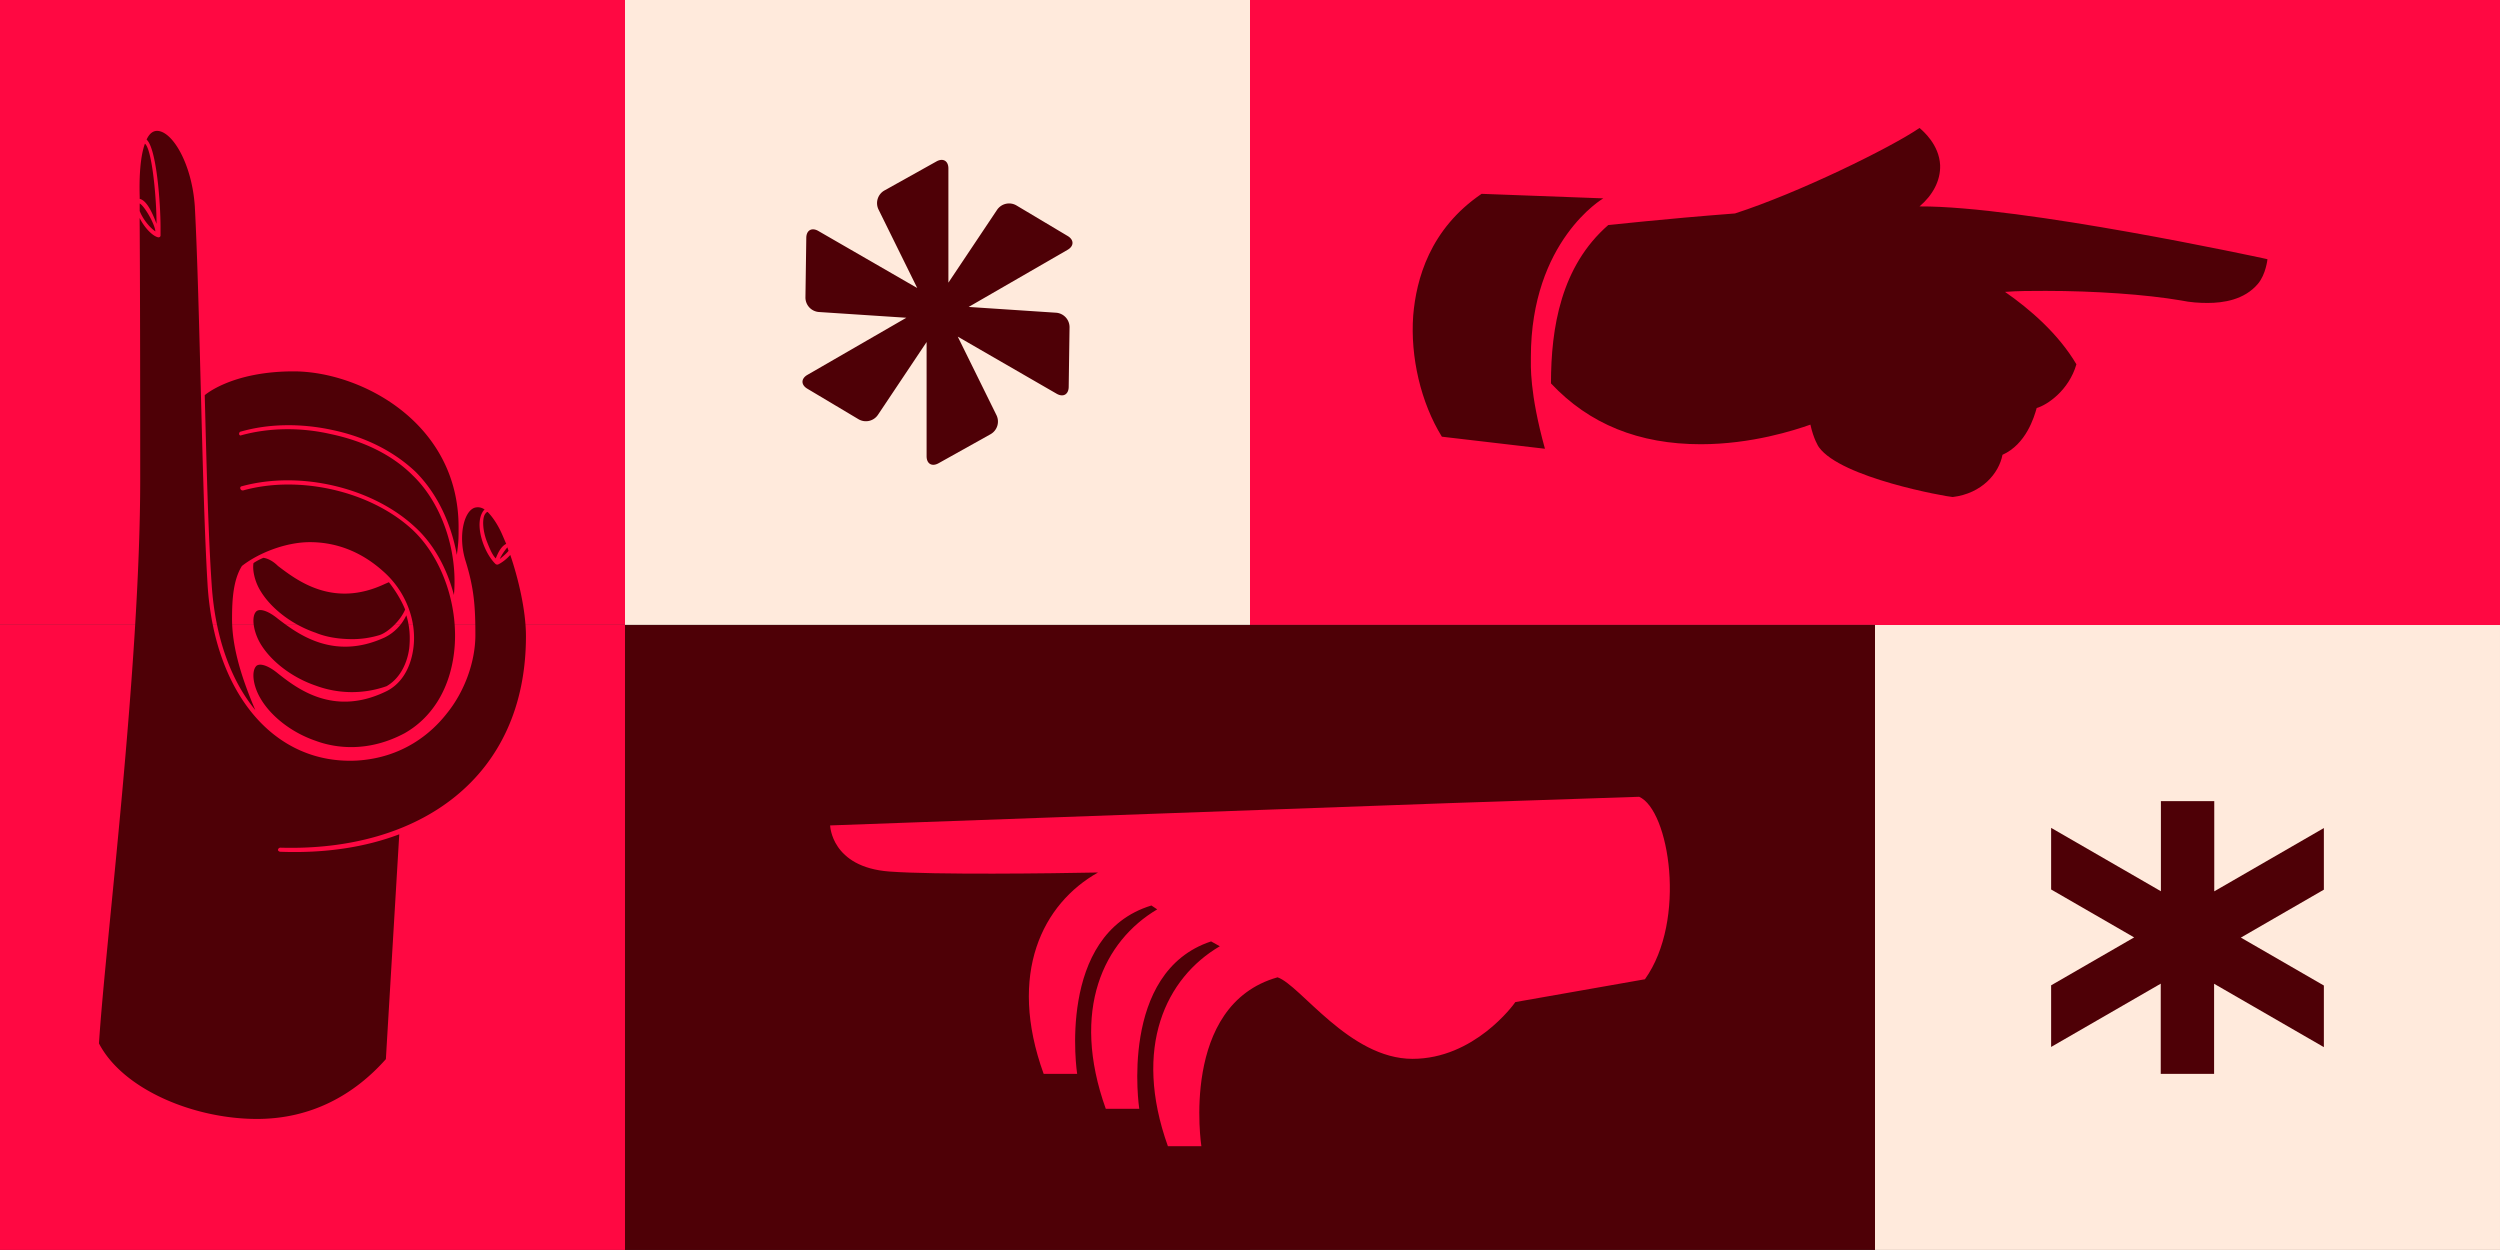 <?xml version="1.0" encoding="UTF-8"?>
<svg xmlns="http://www.w3.org/2000/svg" viewBox="0 0 5159.03 2579.35">
  <rect x="0" y="0" width="5159.03" height="2579.35" fill="#333333" stroke="none"/>
  <defs>
    <style>.cls-1{fill:#4e0006;}.cls-2{fill:#ff0842;}.cls-3{fill:#ffeadc;}</style>
  </defs>
  <title>Artboard 5</title>
  <g id="Layer_44" data-name="Layer 44">
    <rect class="cls-1" x="2579.52" y="1289.44" width="1289.76" height="1289.76"></rect>
    <rect class="cls-2" x="3869.27" width="1289.76" height="1289.76"></rect>
    <rect class="cls-3" x="1289.76" y="-0.32" width="1289.76" height="1289.76"></rect>
    <path class="cls-1" d="M2203.26,487l-105.74-63.07a30,30,0,0,0-39.9,9L1957.12,583.3V347.6c0-15.58-11-22.05-24.62-14.45l-107.49,60a30,30,0,0,0-12.16,39.05l80,162.23L1688.7,476.61c-13.49-7.79-24.61-1.48-24.83,14.1l-1.76,123.1a30,30,0,0,0,27.75,30.05l180.48,11.86L1666.21,773.57c-13.48,7.79-13.58,20.57-.2,28.55l105.74,63.07a30,30,0,0,0,39.89-9l100.51-150.38V941.52c0,15.58,11,22.05,24.63,14.45l107.48-60a30,30,0,0,0,12.16-39.05l-80-162.24,204.13,117.86c13.49,7.78,24.6,1.47,24.83-14.11l1.75-123.1a30,30,0,0,0-27.74-30L1998.93,633.4l204.13-117.85C2216.54,507.76,2216.64,495,2203.26,487Z"></path>
    <rect class="cls-2" y="-0.32" width="1289.76" height="1289.76"></rect>
    <rect class="cls-2" x="2579.52" y="-0.32" width="1289.76" height="1289.76"></rect>
    <rect class="cls-3" x="3869.27" y="1289.76" width="1289.75" height="1289.76"></rect>
    <rect class="cls-1" x="1289.76" y="1289.91" width="1289.76" height="1289.76"></rect>
    <rect class="cls-2" y="1289.6" width="1289.76" height="1289.76"></rect>
    <path class="cls-2" d="M1713.08,1703.35s2,86.13,122.18,95.14c94.13,7,333.48,4,430.63,2-114.17,64.09-187.28,208.3-112.17,415.6h69.1s-44.06-287.42,153.23-347.51l12,8c-110.16,65.09-179.26,207.3-106.15,411.6H2351S2308,2005.8,2499.23,1942.7l18,10c-111.16,65.09-180.26,208.3-107.15,412.6h69.1s-45.07-291.42,157.23-348.51c47.07,16,148.22,168.25,278.41,168.25,127.18,0,208.3-111.16,212.31-117.17l267.39-47.07c87.13-122.18,50.07-349.51-12-376.55l-389.57,13Z"></path>
    <path class="cls-1" d="M4669.8,532.82c-5.19-1-498-107.9-708.66-106.87,27-22.82,43.58-52.91,42.54-85.08-2.07-42.54-35.27-70.55-42.54-76.78-59.14,40.47-249,133.85-380.78,176.39C3431,451.89,3323,464.34,3318.89,464.34c-97.53,85.08-118.28,211.67-118.28,326.83,78.86,84.05,181.57,125.55,309.19,125.55,104.8,0,194-29.05,226.19-40.46,6.23,29,16.6,45.65,17.64,46.69,45.65,63.29,261.47,101.68,276,102.71,60.18-7.26,95.46-48.76,102.72-87.15,48.77-21.79,65.37-77.82,70.56-96.5,21.79-6.22,66.4-36.31,82-90.26-37.35-63.29-96.49-114.13-147.33-149.41,25.94-2.08,53.95-2.08,84-2.08,99.61,0,206.48,7.27,279.11,19.72,19.71,4.15,38.39,5.18,55,5.18,32.16,0,75.74-6.22,103.75-39.42,16.61-19.72,19.72-50.84,19.72-50.84ZM3159.11,737.22c0-240.71,149.41-327.87,149.41-327.87L3057.43,400c-106.87,72.63-134.89,176.39-141.11,251.09-6.23,85.08,15.56,179.5,59.14,250.06l212.7,24.9C3156,809.85,3159.11,753.82,3159.11,737.22Z"></path>
    <path class="cls-1" d="M844.46,1338.12c2.39-22.77,1.2-45.55-6-68.32a96.26,96.26,0,0,1-44.35,45.55c-106.68,49.15-181-8.39-220.55-38.36-20.38-16.78-37.16-21.57-44.35-15.58-10.79,9.59-7.2,40.76,8.39,67.13,21.57,36,64.72,69.52,113.87,86.3a214.88,214.88,0,0,0,146.24,1.2c25.17-14.39,41.95-43.15,46.75-77.92ZM299.06,296.47c-9.59,26.37-12,68.33-10.79,109.08v4.8c15.58,3.59,27.57,32.36,34.76,51.54,0-55.14-9.59-154.63-24-165.42Zm21.58,181c-1.2-15.58-22.78-52.74-32.37-57.53v15.58c7.19,18,21.58,34.76,32.37,42ZM578.35,1757.66c-2.4,0-4.79-2.39-4.79-3.59a5.15,5.15,0,0,1,4.79-4.8c286.48,8.39,507-143.84,507-436.32,0-55.14-16.78-122.26-32.36-167.81-7.19,8.39-16.78,15.58-24,19.18a5.64,5.64,0,0,1-7.19-1.2c-21.57-21.58-38.36-68.33-30-97.1,2.4-8.39,7.2-14.38,8.4-14.38a23.29,23.29,0,0,0-21.58-3.6c-21.58,8.4-33.56,58.74-18,109.08,18,57.54,20.38,95.9,20.38,153.43,0,54-21.58,116.28-59.94,163-31.16,39.56-89.9,89.91-183.4,95.9-170.21,9.59-294.87-136.65-309.25-362-12-197.78-15.59-579-26.37-781.54-6-88.7-46.75-155.83-77.92-155.83-9.59,0-16.78,7.19-21.58,18,20.38,18,28.77,130.66,28.77,181v16.78c0,2.4-2.39,4.8-6,3.6-12-3.6-27.57-20.38-37.16-39.56,0,0,1.2,127.06,1.2,538.21,0,393.17-71.92,956.54-85.11,1165.12,49.15,94.69,195.39,155.82,326,155.82,111.48,0,200.18-49.14,266.11-123.46,0-1.2,0-1.2,27.57-463.89-69.52,26.37-152.23,39.56-245.73,36Zm-40.75-538.2c21.57,36,64.72,69.52,113.87,86.3,20.38,8.39,45.55,13.19,76.72,13.19a194.42,194.42,0,0,0,55.13-8.4c18-6,43.16-30,52.75-52.74-8.39-20.37-20.38-39.55-33.57-56.34l-8.39,3.6c-106.68,50.35-181-7.19-220.55-37.16-10.79-10.79-21.58-15.58-30-16.78a113.38,113.38,0,0,0-20.38,10.79c-2.4,12,1.2,36,14.39,57.54Zm507-97.1-7.2-16.78c-9.58-22.77-21.57-39.56-31.16-49.14-2.4,0-6,4.79-7.19,8.39-3.6,10.78-2.4,30,4.79,50.34,6,15.58,12,30,19.18,37.16,3.6-8.39,9.59-24,21.58-30ZM422.52,815.5c3.6,140.25,7.19,287.68,14.39,392,7.19,107.88,39.55,196.58,89.9,257.72-32.37-75.52-47.95-135.46-47.95-188.2,0-39.55,2.4-80.31,20.38-109.08,33.56-26.37,89.9-49.14,140.24-49.14,53.94,0,105.49,19.18,151,59.93,46.75,40.76,70.72,103.09,62.33,160.62-6,42-26.37,74.32-58.74,88.71-106.68,50.34-181-7.2-220.55-38.36-20.38-16.78-37.16-21.58-44.35-15.58-10.79,10.78-7.2,40.75,8.39,67.12,21.57,37.16,64.72,70.72,113.87,87.5,41.95,15.59,109.08,24,183.4-15.58,55.14-31.16,92.3-88.7,101.89-164.22,12-93.49-22.78-196.58-85.11-255.32-86.31-80.31-233.74-113.87-350-81.51-3.6,0-4.8-1.19-6-4.79,0-1.2,1.2-3.6,2.4-3.6,121.07-33.56,270.9,2.4,358.4,83.91,38.36,34.76,65.93,85.11,80.32,140.25,8.39-91.1-25.18-189.39-85.11-246.93C809.7,939,751,910.2,682.64,895.81c-62.34-14.38-128.26-13.18-184.6,2.4-2.4,1.2-3.6,0-4.8-2.4,0-1.2,1.2-4.79,2.4-4.79,57.54-16.78,124.66-18,190.59-3.6,68.33,14.39,127.06,44.35,171.41,86.31,44.35,44.35,73.12,105.48,85.11,171.41,3.59-27.57,3.59-32.37,3.59-57.54,0-215.76-202.57-321.24-340.42-321.24-128.26,0-183.4,49.14-183.4,49.14Zm626.91,321.25-2.4-7.2c-7.19,8.4-13.18,18-15.58,24C1037.44,1148.73,1044.64,1142.74,1049.43,1136.75Z"></path>
    <polygon class="cls-1" points="4795.56 1708.78 4569.38 1839.37 4569.38 1653.22 4459.27 1653.22 4459.27 1839.18 4232.73 1708.39 4232.73 1835.53 4404.04 1934.43 4232.73 2033.34 4232.73 2160.49 4458.93 2029.9 4458.93 2216.05 4569.04 2216.05 4569.03 2030.1 4795.56 2160.89 4795.56 2033.74 4624.27 1934.83 4795.56 1835.93 4795.56 1708.78"></polygon>
  </g>
</svg>
